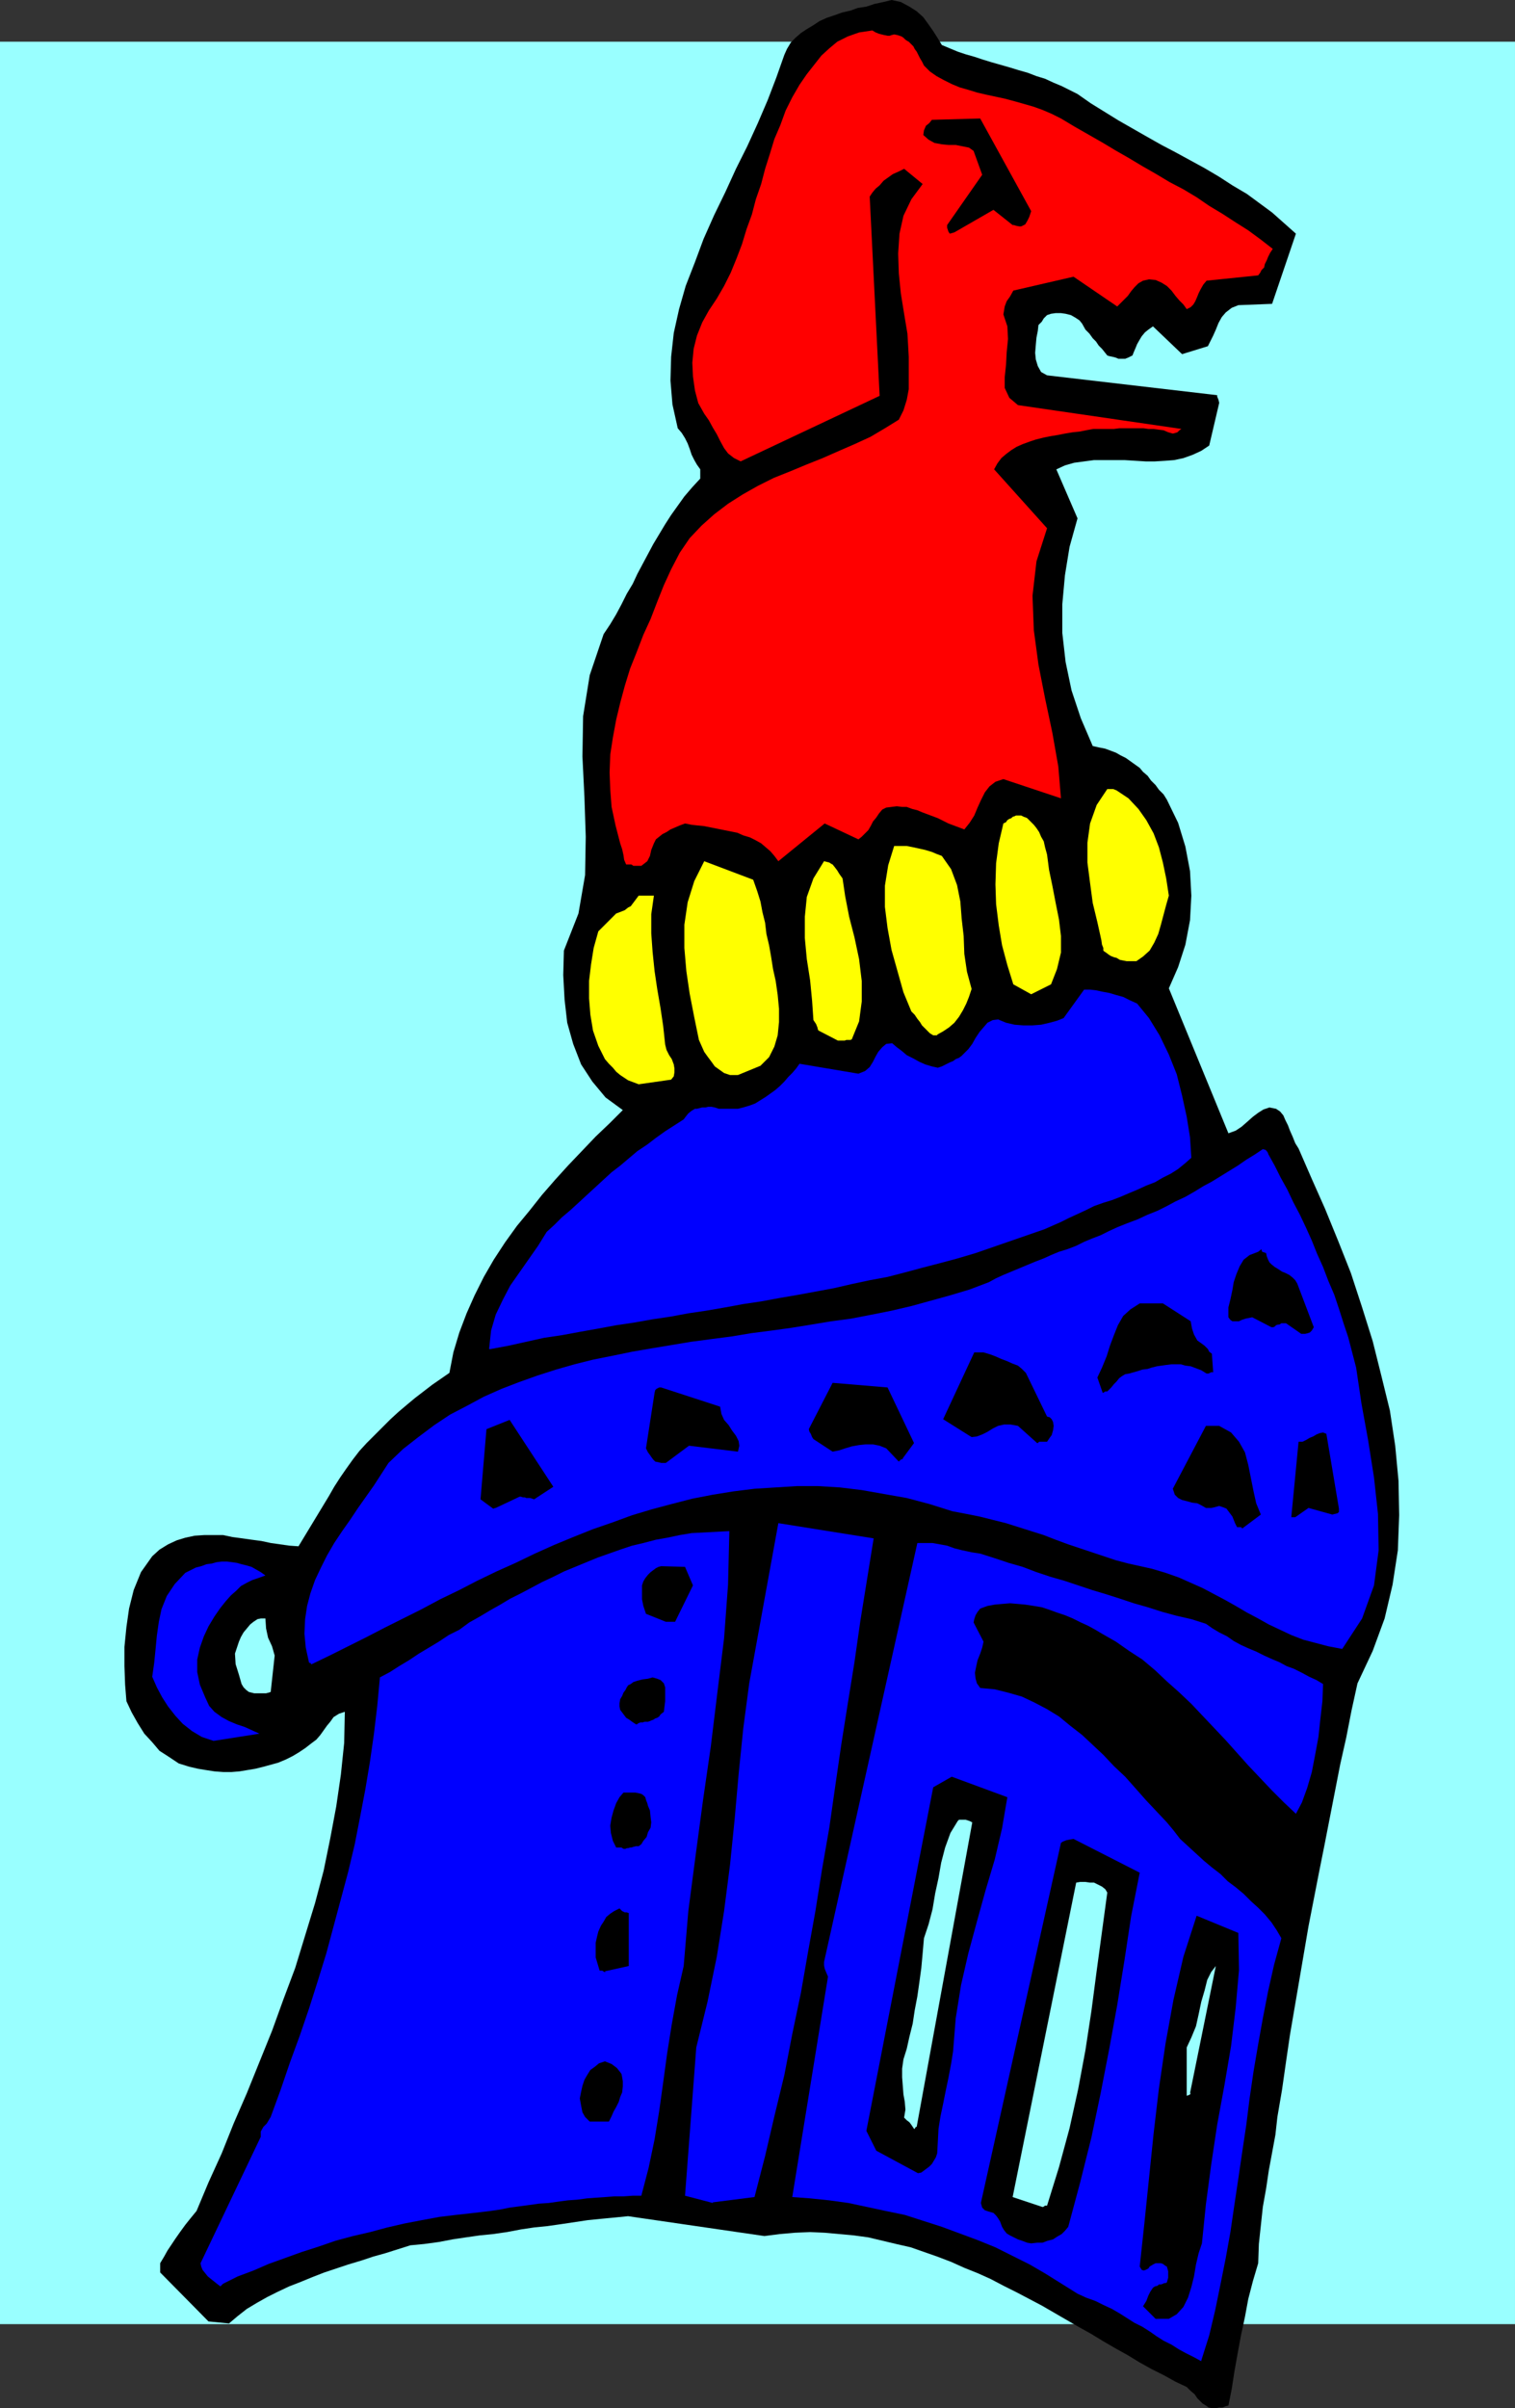 <?xml version="1.0" encoding="UTF-8" standalone="no"?>
<svg
   version="1.0"
   width="97.865mm"
   height="155.54mm"
   id="svg37"
   sodipodi:docname="Helmet 03.wmf"
   xmlns:inkscape="http://www.inkscape.org/namespaces/inkscape"
   xmlns:sodipodi="http://sodipodi.sourceforge.net/DTD/sodipodi-0.dtd"
   xmlns="http://www.w3.org/2000/svg"
   xmlns:svg="http://www.w3.org/2000/svg">
  <rect width="100%" height="100%" fill="#333333" stroke="none"/>
  <sodipodi:namedview
     id="namedview37"
     pagecolor="#ffffff"
     bordercolor="#000000"
     borderopacity="0.25"
     inkscape:showpageshadow="2"
     inkscape:pageopacity="0.0"
     inkscape:pagecheckerboard="0"
     inkscape:deskcolor="#d1d1d1"
     inkscape:document-units="mm" />
  <defs
     id="defs1">
    <pattern
       id="WMFhbasepattern"
       patternUnits="userSpaceOnUse"
       width="6"
       height="6"
       x="0"
       y="0" />
  </defs>
  <path
     style="fill:#99ffff;fill-opacity:1;fill-rule:evenodd;stroke:none"
     d="M 369.882,567.346 H 0 V 10.18 H 369.882 V 567.346 Z"
     id="path1" />
  <path
     style="fill:#000000;fill-opacity:1;fill-rule:evenodd;stroke:none"
     d="m 296.843,587.868 0.808,-0.162 h 0.808 l 0.808,-0.323 0.646,-0.162 0.808,-4.04 0.646,-4.201 0.808,-4.525 0.808,-4.363 0.97,-4.525 0.808,-4.363 1.131,-4.363 1.293,-4.363 0.162,-4.686 0.485,-4.525 0.485,-4.525 0.808,-4.525 0.646,-4.363 0.808,-4.363 0.808,-4.363 0.485,-4.363 1.131,-6.625 0.97,-6.787 0.97,-6.625 1.131,-6.625 1.131,-6.625 1.131,-6.625 1.131,-6.625 1.293,-6.625 1.293,-6.625 1.293,-6.464 1.293,-6.625 1.293,-6.625 1.293,-6.625 1.454,-6.464 1.293,-6.625 1.454,-6.625 3.717,-7.918 2.909,-7.918 1.939,-8.241 1.293,-8.403 0.323,-8.564 -0.162,-8.403 -0.808,-8.564 -1.293,-8.564 -2.101,-8.564 -2.101,-8.403 -2.585,-8.241 -2.747,-8.403 -3.07,-7.756 -3.232,-7.918 -3.232,-7.272 -3.232,-7.433 -0.808,-1.293 -0.646,-1.616 -0.646,-1.454 -0.485,-1.293 -0.646,-1.293 -0.485,-1.131 -0.808,-0.97 -0.97,-0.646 -1.616,-0.323 -1.454,0.485 -1.293,0.808 -1.293,0.97 -1.454,1.293 -1.293,1.131 -1.454,0.97 -1.778,0.646 -14.543,-35.388 2.262,-5.171 1.778,-5.494 1.131,-5.979 0.323,-5.979 -0.323,-5.979 -1.131,-5.979 -1.778,-5.817 -2.747,-5.656 -0.808,-1.293 -1.131,-1.131 -0.808,-1.131 -1.131,-1.131 -0.808,-1.131 -1.131,-0.97 -0.808,-0.97 -1.131,-0.808 -1.131,-0.808 -1.131,-0.808 -1.293,-0.646 -1.131,-0.646 -1.293,-0.485 -1.293,-0.485 -1.616,-0.323 -1.454,-0.323 -2.909,-6.787 -2.262,-6.787 -1.454,-6.948 -0.808,-7.11 v -6.948 l 0.646,-7.11 1.131,-6.948 1.939,-6.948 -5.171,-11.958 2.101,-0.97 2.262,-0.646 2.424,-0.323 2.424,-0.323 h 2.424 2.424 2.585 l 2.585,0.162 2.585,0.162 h 2.262 l 2.585,-0.162 2.101,-0.162 2.262,-0.485 2.262,-0.808 2.101,-0.97 1.939,-1.293 2.424,-10.342 V 98.247 l -0.162,-0.646 -0.323,-0.808 v -0.323 l -41.529,-4.848 -1.454,-0.808 -0.808,-1.454 -0.485,-1.616 -0.162,-1.616 0.162,-1.939 0.162,-1.778 0.323,-1.616 0.162,-1.454 0.808,-0.808 0.485,-0.808 0.485,-0.485 0.323,-0.323 0.97,-0.323 1.131,-0.162 h 1.293 l 1.131,0.162 1.293,0.323 1.131,0.646 0.97,0.646 0.646,0.808 0.808,1.454 0.97,0.97 0.808,1.131 0.808,0.808 0.646,0.97 0.808,0.808 0.646,0.808 0.646,0.808 0.485,0.162 0.808,0.162 0.646,0.162 0.808,0.323 h 0.808 0.808 l 0.808,-0.323 0.97,-0.485 0.323,-0.808 0.485,-1.131 0.323,-0.808 0.646,-1.131 0.485,-0.808 0.808,-0.97 0.808,-0.646 1.131,-0.808 7.11,6.787 6.302,-1.939 0.646,-1.293 0.646,-1.293 0.646,-1.454 0.646,-1.616 0.808,-1.454 0.97,-1.131 1.454,-1.131 1.616,-0.646 8.241,-0.323 5.817,-17.129 -2.909,-2.585 -2.909,-2.585 -3.07,-2.262 -3.07,-2.262 -3.555,-2.101 -3.232,-2.101 -3.555,-2.101 -3.555,-1.939 -3.555,-1.939 -3.393,-1.778 -3.717,-2.101 -3.393,-1.939 -3.393,-1.939 -3.393,-2.101 -3.393,-2.101 -3.232,-2.262 -1.939,-0.97 -1.939,-0.97 -1.939,-0.808 -2.101,-0.97 -2.101,-0.646 -2.101,-0.808 -2.262,-0.646 -2.101,-0.646 -2.262,-0.646 -2.262,-0.646 -2.101,-0.646 -1.939,-0.646 -2.262,-0.646 -1.939,-0.646 -1.939,-0.808 -1.939,-0.808 L 228.975,9.372 227.843,7.595 226.712,5.979 225.42,4.201 223.804,2.747 222.026,1.616 219.925,0.485 217.663,0 l -1.939,0.485 -2.262,0.485 -1.939,0.646 -2.101,0.323 -1.778,0.646 -2.101,0.485 -1.778,0.646 -1.939,0.646 -1.778,0.808 -1.454,0.97 -1.616,0.97 -1.454,0.97 -1.293,1.131 -1.131,1.131 -0.97,1.616 -0.646,1.454 -1.939,5.494 -2.101,5.494 -2.424,5.656 -2.585,5.656 -2.747,5.494 -2.585,5.656 -2.747,5.656 -2.585,5.817 -2.101,5.656 -2.262,5.817 -1.616,5.656 -1.293,5.817 -0.646,5.817 -0.162,5.817 0.485,5.817 1.293,5.817 0.97,1.131 0.808,1.293 0.646,1.293 0.485,1.293 0.485,1.454 0.646,1.293 0.646,1.131 0.808,1.131 v 0.323 0.646 0.646 0.646 l -1.939,2.101 -1.939,2.262 -1.616,2.262 -1.616,2.262 -1.454,2.262 -1.454,2.424 -1.454,2.424 -1.293,2.424 -1.293,2.424 -1.293,2.424 -1.131,2.424 -1.454,2.424 -1.293,2.585 -1.293,2.424 -1.454,2.424 -1.616,2.424 -3.393,10.019 -1.616,10.019 -0.162,9.857 0.485,9.857 0.323,9.695 -0.162,9.372 -1.616,9.372 -3.555,9.049 -0.162,5.979 0.323,5.979 0.646,5.656 1.454,5.171 1.939,5.009 2.747,4.201 3.232,3.878 4.201,3.07 -3.232,3.232 -3.393,3.232 -3.232,3.393 -3.393,3.555 -3.232,3.555 -3.232,3.717 -3.07,3.878 -3.07,3.717 -2.909,4.04 -2.747,4.201 -2.424,4.201 -2.262,4.525 -1.939,4.363 -1.778,4.686 -1.454,4.848 -0.97,5.009 -2.101,1.454 -2.101,1.454 -2.101,1.616 -2.101,1.616 -1.939,1.616 -2.101,1.778 -1.939,1.778 -1.939,1.939 -1.939,1.939 -1.939,1.939 -1.778,1.939 -1.616,2.101 -1.616,2.262 -1.454,2.101 -1.454,2.262 -1.293,2.262 -7.433,12.281 -2.262,-0.162 -2.262,-0.323 -2.262,-0.323 -2.262,-0.485 -2.424,-0.323 -2.262,-0.323 -2.424,-0.323 -2.262,-0.485 h -2.262 -2.262 l -2.424,0.162 -2.262,0.485 -2.101,0.646 -2.101,0.97 -2.101,1.293 -1.778,1.616 -2.747,3.878 -1.778,4.363 -1.131,4.525 -0.646,4.525 -0.485,4.848 v 4.686 l 0.162,4.525 0.323,4.04 1.293,2.747 1.454,2.585 1.616,2.585 1.939,2.101 1.778,2.101 2.262,1.454 2.424,1.616 2.585,0.808 2.101,0.485 1.939,0.323 2.101,0.323 2.101,0.162 h 2.101 l 1.939,-0.162 1.939,-0.323 1.939,-0.323 1.939,-0.485 1.778,-0.485 1.778,-0.485 1.939,-0.808 1.616,-0.808 1.616,-0.97 1.454,-0.97 1.454,-1.131 1.293,-0.97 0.97,-1.131 0.808,-1.131 0.808,-1.131 0.808,-0.97 0.808,-1.131 1.293,-0.808 1.454,-0.485 -0.162,7.595 -0.808,7.756 -1.131,7.756 -1.454,7.756 -1.616,7.918 -2.101,7.918 -2.424,7.918 -2.424,7.918 -2.909,7.756 -2.747,7.595 -3.07,7.595 -3.07,7.595 -3.232,7.433 -2.909,7.272 -3.232,7.11 -2.909,6.948 -1.454,1.778 -1.293,1.616 -1.293,1.778 -1.131,1.616 -0.97,1.454 -0.97,1.454 -0.808,1.454 -0.97,1.616 v 0.485 0.323 0.808 0.646 l 11.796,11.958 5.009,0.485 2.101,-1.778 2.262,-1.778 2.424,-1.454 2.585,-1.454 2.585,-1.293 2.747,-1.293 2.909,-1.131 2.747,-1.131 2.909,-1.131 2.909,-0.97 2.909,-0.97 3.232,-0.97 2.909,-0.97 2.909,-0.808 3.07,-0.97 3.07,-0.97 3.393,-0.323 3.555,-0.485 3.393,-0.646 3.232,-0.485 3.393,-0.485 3.232,-0.323 3.393,-0.485 3.393,-0.646 3.232,-0.485 3.232,-0.323 3.393,-0.485 3.232,-0.485 3.232,-0.485 3.232,-0.323 3.393,-0.323 3.232,-0.323 33.288,4.848 3.717,-0.485 3.717,-0.323 3.717,-0.162 3.555,0.162 3.555,0.323 3.555,0.323 3.555,0.485 3.393,0.808 3.393,0.808 3.555,0.808 3.232,1.131 3.232,1.131 3.393,1.293 3.232,1.454 3.232,1.293 3.232,1.454 3.07,1.616 3.232,1.616 3.07,1.616 3.07,1.616 3.07,1.778 3.07,1.778 3.07,1.778 2.909,1.616 2.909,1.778 3.07,1.778 2.909,1.616 2.909,1.778 2.909,1.616 2.909,1.454 2.909,1.616 2.747,1.293 0.97,0.97 0.97,0.808 0.646,0.97 0.646,0.646 0.646,0.646 0.808,0.485 0.646,0.485 0.808,0.162 h 0.162 0.485 0.323 v 0 z"
     id="path2" />
  <path
     style="fill:#0000ff;fill-opacity:1;fill-rule:evenodd;stroke:none"
     d="m 293.288,576.234 1.939,-6.14 1.454,-6.14 1.293,-6.302 1.293,-6.464 1.131,-6.302 0.97,-6.625 0.97,-6.464 0.97,-6.625 0.97,-6.464 0.808,-6.464 0.97,-6.625 1.131,-6.625 1.131,-6.302 1.293,-6.625 1.454,-6.464 1.778,-6.464 -1.131,-1.939 -1.293,-1.939 -1.616,-1.939 -1.616,-1.616 -1.778,-1.616 -1.778,-1.778 -1.939,-1.616 -1.939,-1.454 -1.778,-1.778 -2.101,-1.616 -1.939,-1.616 -1.939,-1.778 -1.939,-1.778 -1.939,-1.778 -1.616,-2.101 -1.616,-1.939 -2.585,-2.747 -2.585,-2.747 -2.424,-2.747 -2.585,-2.909 -2.747,-2.585 -2.585,-2.747 -2.585,-2.424 -2.585,-2.424 -2.909,-2.262 -2.747,-2.262 -2.909,-1.778 -3.07,-1.616 -3.07,-1.454 -3.393,-0.97 -3.232,-0.808 -3.555,-0.323 -0.808,-1.131 -0.323,-1.131 -0.162,-1.454 0.323,-1.616 0.323,-1.454 0.646,-1.616 0.485,-1.454 0.323,-1.454 -2.424,-4.686 0.162,-0.808 0.323,-0.97 0.485,-0.808 0.646,-0.808 1.778,-0.646 1.778,-0.323 1.778,-0.162 1.939,-0.162 1.939,0.162 1.778,0.162 2.101,0.323 1.939,0.323 1.939,0.646 1.778,0.646 1.939,0.646 1.939,0.808 1.939,0.97 1.778,0.808 1.778,0.97 1.616,0.97 3.393,1.939 3.232,2.262 3.232,2.101 3.07,2.585 2.909,2.747 2.909,2.585 3.07,2.909 2.747,2.909 2.909,3.07 2.747,2.909 2.747,3.07 2.747,3.07 2.909,3.07 2.747,2.909 3.07,3.07 2.909,2.747 1.454,-2.747 1.293,-3.555 1.131,-3.878 0.808,-4.201 0.808,-4.363 0.485,-4.525 0.485,-4.201 0.162,-4.201 -1.616,-0.97 -1.778,-0.808 -1.778,-0.97 -1.939,-0.97 -1.778,-0.646 -1.778,-0.97 -1.939,-0.808 -1.778,-0.808 -1.939,-0.97 -1.939,-0.808 -1.778,-0.808 -1.778,-0.97 -1.616,-1.131 -1.939,-0.97 -1.616,-0.97 -1.616,-1.131 -3.555,-1.131 -3.555,-0.808 -3.555,-0.97 -3.555,-1.131 -3.393,-0.97 -3.393,-1.131 -3.555,-1.131 -3.232,-0.97 -3.393,-1.131 -3.393,-1.131 -3.393,-0.97 -3.393,-1.131 -3.393,-1.293 -3.393,-0.97 -3.393,-1.131 -3.555,-1.131 -2.101,-0.323 -2.262,-0.485 -1.939,-0.485 -1.778,-0.646 -1.778,-0.323 -1.778,-0.323 h -1.778 -1.939 l -22.784,102.287 v 0.808 l 0.162,0.808 0.323,0.808 0.485,1.131 -8.726,53.81 4.363,0.323 4.686,0.485 4.686,0.646 4.525,0.97 4.525,0.97 4.686,0.97 4.525,1.454 4.525,1.454 4.363,1.616 4.363,1.616 4.363,1.778 4.201,2.101 4.201,2.101 3.878,2.262 3.878,2.424 3.878,2.424 2.101,0.97 2.262,0.808 1.939,0.97 2.101,0.97 1.939,1.131 1.778,1.131 1.778,1.131 1.939,0.97 1.778,1.131 1.616,1.131 1.778,1.131 1.939,0.97 1.778,1.131 1.778,0.97 1.939,0.97 1.778,0.97 v 0 z"
     id="path3" />
  <path
     style="fill:#000000;fill-opacity:1;fill-rule:evenodd;stroke:none"
     d="m 282.784,566.054 h 0.323 0.646 0.808 0.808 l 1.939,-1.131 1.616,-1.778 1.131,-2.262 0.808,-2.585 0.646,-2.585 0.485,-2.909 0.646,-2.747 0.808,-2.424 0.97,-9.534 1.293,-9.695 1.454,-9.695 1.778,-9.695 1.616,-9.534 1.131,-9.372 0.808,-9.211 -0.162,-9.049 -10.18,-4.201 -3.232,10.019 -2.424,10.503 -1.939,10.665 -1.616,10.988 -1.293,10.988 -1.131,10.988 -1.131,10.988 -1.131,10.503 0.485,0.808 0.485,0.162 0.485,-0.162 0.646,-0.323 0.323,-0.485 0.808,-0.485 0.646,-0.323 h 0.808 0.485 l 0.485,0.162 0.646,0.485 0.323,0.162 0.323,1.131 v 0.808 0.808 l -0.323,1.131 -0.323,0.162 h -0.323 l -0.323,0.162 -0.485,0.162 h -0.485 l -0.323,0.323 -0.646,0.162 -0.485,0.323 -0.646,0.97 -0.485,0.97 -0.485,1.293 -0.808,1.293 3.07,3.07 h 0.162 0.323 0.162 0.162 v 0 z"
     id="path4" />
  <path
     style="fill:#0000ff;fill-opacity:1;fill-rule:evenodd;stroke:none"
     d="m 54.456,557.489 3.555,-1.778 3.878,-1.454 3.717,-1.616 4.04,-1.454 4.04,-1.454 4.04,-1.293 4.201,-1.454 4.201,-1.131 4.201,-0.97 4.201,-1.131 4.201,-0.97 4.201,-0.808 4.363,-0.808 4.04,-0.485 4.363,-0.485 4.04,-0.485 2.262,-0.323 2.424,-0.485 2.424,-0.323 2.424,-0.323 2.262,-0.323 2.424,-0.162 2.262,-0.323 2.424,-0.323 2.262,-0.162 2.424,-0.323 2.101,-0.162 2.424,-0.162 2.101,-0.162 h 2.262 l 2.262,-0.162 h 2.101 l 1.778,-6.787 1.454,-6.948 1.131,-6.948 0.97,-6.948 0.97,-7.11 1.131,-7.11 1.293,-7.11 1.616,-7.11 1.131,-13.412 1.778,-13.574 1.778,-13.25 1.939,-13.412 1.616,-13.25 1.616,-13.089 0.97,-13.089 0.323,-13.089 -3.07,0.162 -3.07,0.162 -3.07,0.162 -2.909,0.485 -3.07,0.646 -2.747,0.485 -3.07,0.808 -2.747,0.646 -2.909,0.97 -2.747,0.97 -2.747,0.97 -2.747,1.131 -2.747,1.131 -2.747,1.131 -2.585,1.293 -2.747,1.293 -2.424,1.293 -2.747,1.454 -2.585,1.293 -2.424,1.454 -2.585,1.454 -2.424,1.454 -2.585,1.454 -2.424,1.778 -2.585,1.293 -2.424,1.616 -2.424,1.454 -2.424,1.454 -2.424,1.616 -2.424,1.454 -2.262,1.454 -2.424,1.293 -0.646,6.948 -0.808,6.787 -0.97,6.787 -1.131,6.787 -1.293,6.787 -1.293,6.625 -1.616,6.787 -1.778,6.625 -1.778,6.625 -1.778,6.625 -2.101,6.787 -2.101,6.625 -2.262,6.625 -2.424,6.625 -2.262,6.625 -2.424,6.625 -0.97,1.616 -0.808,0.808 -0.646,1.131 v 1.293 l -14.705,30.864 0.162,0.808 0.323,0.808 0.646,0.808 0.646,0.808 0.808,0.646 0.808,0.646 0.808,0.646 0.646,0.485 0.162,-0.162 0.162,-0.162 0.162,-0.162 0.162,-0.162 z"
     id="path5" />
  <path
     style="fill:#000000;fill-opacity:1;fill-rule:evenodd;stroke:none"
     d="m 251.759,547.632 1.454,-0.162 h 1.293 l 1.293,-0.485 1.293,-0.323 0.97,-0.646 1.131,-0.646 0.808,-0.808 0.808,-0.97 2.909,-10.827 2.747,-10.988 2.262,-10.827 2.101,-10.827 1.939,-10.665 1.778,-10.988 1.616,-10.665 2.101,-10.665 -16.159,-8.241 -0.97,0.162 -0.808,0.162 -0.808,0.323 -0.485,0.323 -19.553,87.906 0.323,1.131 0.646,0.646 0.97,0.323 1.131,0.323 0.646,0.646 0.485,0.646 0.485,0.808 0.485,1.293 0.485,0.808 0.646,0.808 0.808,0.485 0.97,0.485 0.97,0.485 0.97,0.323 1.293,0.485 0.97,0.162 z"
     id="path6" />
  <path
     style="fill:#ffffff;fill-opacity:1;fill-rule:evenodd;stroke:none"
     d="m 286.663,538.745 2.262,-23.269 -2.262,23.269 z"
     id="path7" />
  <path
     style="fill:#99ffff;fill-opacity:1;fill-rule:evenodd;stroke:none"
     d="m 255.637,538.422 2.909,-9.372 2.585,-9.534 2.101,-9.534 1.778,-9.534 1.454,-9.534 1.293,-9.857 1.293,-9.534 1.293,-9.534 -0.485,-0.808 -0.808,-0.646 -0.97,-0.485 -0.97,-0.485 h -0.97 l -1.131,-0.162 h -1.293 l -0.97,0.162 -15.513,76.756 7.272,2.424 h 0.162 l 0.485,-0.323 h 0.323 z"
     id="path8" />
  <path
     style="fill:#0000ff;fill-opacity:1;fill-rule:evenodd;stroke:none"
     d="m 174.034,537.614 10.18,-1.293 2.585,-10.019 2.262,-9.695 2.424,-10.019 1.939,-10.019 2.101,-10.019 1.778,-10.18 1.778,-9.857 1.616,-10.18 1.778,-10.18 1.454,-10.18 1.454,-10.019 1.616,-10.18 1.616,-10.019 1.454,-10.18 1.616,-10.019 1.616,-10.019 -23.269,-3.717 -7.11,39.105 -1.454,10.988 -1.131,11.15 -0.97,10.988 -1.131,11.15 -1.454,11.311 -1.778,11.15 -2.262,10.988 -2.747,11.15 -2.747,36.196 6.787,1.778 v 0 z"
     id="path9" />
  <path
     style="fill:#000000;fill-opacity:1;fill-rule:evenodd;stroke:none"
     d="m 224.127,530.504 0.808,-0.162 0.646,-0.485 0.646,-0.485 0.646,-0.485 0.646,-0.646 0.485,-0.808 0.485,-0.808 0.323,-0.97 0.162,-2.909 0.162,-3.07 0.485,-3.07 0.646,-3.07 0.646,-3.232 0.646,-3.07 0.646,-3.393 0.485,-3.07 0.646,-8.08 1.293,-8.08 1.778,-7.756 2.101,-7.756 2.101,-7.595 2.262,-7.595 1.778,-7.595 1.293,-7.595 -13.574,-5.009 -4.525,2.585 -16.321,83.866 2.424,4.848 z"
     id="path10" />
  <path
     style="fill:#99ffff;fill-opacity:1;fill-rule:evenodd;stroke:none"
     d="m 223.804,519.192 13.574,-74.332 -0.323,-0.162 -0.323,-0.162 -0.485,-0.162 -0.485,-0.162 h -0.485 -0.485 -0.646 l -0.323,0.323 -1.778,2.909 -1.293,3.555 -0.97,3.717 -0.646,3.717 -0.808,3.717 -0.646,3.878 -0.97,3.717 -1.131,3.393 -0.323,3.717 -0.323,3.555 -0.485,3.555 -0.485,3.393 -0.646,3.393 -0.485,3.232 -0.808,3.232 -0.646,2.909 -0.808,2.585 -0.323,2.262 v 2.101 l 0.162,2.101 0.162,2.101 0.323,1.778 0.162,1.939 -0.323,1.939 0.646,0.646 0.646,0.485 0.485,0.646 0.646,0.97 h 0.162 l 0.162,-0.323 0.162,-0.162 z"
     id="path11" />
  <path
     style="fill:#000000;fill-opacity:1;fill-rule:evenodd;stroke:none"
     d="m 145.27,517.9 h 0.323 0.485 0.323 0.485 0.485 0.485 0.323 0.485 l 0.646,-1.293 0.485,-1.131 0.646,-1.131 0.646,-1.293 0.323,-1.131 0.485,-1.131 0.162,-1.454 v -1.293 l -0.162,-0.97 -0.162,-0.808 -0.485,-0.646 -0.646,-0.808 -0.646,-0.485 -0.646,-0.485 -0.808,-0.323 -0.808,-0.323 -1.454,0.485 -0.97,0.808 -1.131,0.808 -0.808,1.293 -0.646,1.131 -0.485,1.454 -0.323,1.454 -0.323,1.616 0.323,1.778 0.323,1.616 0.646,1.131 1.131,1.131 h 0.162 0.162 0.323 z"
     id="path12" />
  <path
     style="fill:#99ffff;fill-opacity:1;fill-rule:evenodd;stroke:none"
     d="m 290.541,510.951 6.302,-31.026 -1.131,1.454 -0.97,1.939 -0.646,2.585 -0.808,2.747 -0.646,3.07 -0.646,2.909 -1.131,2.747 -1.131,2.424 v 3.232 3.07 2.747 2.909 -0.162 l 0.485,-0.162 0.323,-0.162 0.162,-0.323 v 0 z"
     id="path13" />
  <path
     style="fill:#000000;fill-opacity:1;fill-rule:evenodd;stroke:none"
     d="m 147.694,481.218 5.817,-1.293 v -12.927 l -0.485,-0.162 h -0.485 l -0.646,-0.323 -0.646,-0.646 -1.293,0.646 -0.97,0.646 -0.97,0.808 -0.646,1.131 -0.646,0.97 -0.646,1.454 -0.323,1.293 -0.323,1.454 v 1.939 1.616 l 0.485,1.616 0.485,1.616 h 0.323 0.323 l 0.485,0.323 h 0.323 v 0 z"
     id="path14" />
  <path
     style="fill:#000000;fill-opacity:1;fill-rule:evenodd;stroke:none"
     d="m 152.219,451.324 h 0.485 l 0.323,-0.162 h 0.323 l 0.485,-0.162 h 0.323 l 0.485,-0.162 0.646,-0.162 h 0.646 l 0.646,-0.485 0.485,-0.808 0.808,-0.97 0.323,-1.131 0.646,-1.131 0.162,-1.293 -0.162,-1.293 -0.162,-1.616 -0.485,-1.131 -0.162,-0.646 -0.323,-0.808 -0.162,-0.646 -0.485,-0.485 -0.485,-0.323 -0.646,-0.162 -0.808,-0.162 h -0.808 -0.646 -0.808 -0.646 l -0.97,1.131 -0.808,1.454 -0.646,1.778 -0.485,1.778 -0.323,1.939 0.162,1.778 0.485,1.939 0.808,1.616 h 0.485 0.485 0.323 z"
     id="path15" />
  <path
     style="fill:#0000ff;fill-opacity:1;fill-rule:evenodd;stroke:none"
     d="m 52.032,424.985 11.311,-1.778 -1.778,-0.808 -1.778,-0.808 -1.939,-0.646 -1.939,-0.808 -1.778,-0.97 -1.778,-1.293 -1.293,-1.454 -0.97,-2.101 -1.293,-3.07 -0.646,-3.07 v -3.07 l 0.646,-2.909 0.97,-2.747 1.131,-2.424 1.454,-2.424 1.454,-2.101 1.293,-1.616 1.293,-1.454 1.293,-1.131 1.131,-1.131 1.454,-0.808 1.293,-0.646 1.454,-0.485 1.778,-0.646 -1.131,-0.808 -1.131,-0.646 -1.131,-0.646 -1.131,-0.323 -1.293,-0.323 -1.131,-0.323 -1.131,-0.162 -1.293,-0.162 h -1.293 l -1.293,0.162 -1.131,0.323 -1.293,0.162 -1.293,0.485 -1.293,0.323 -1.293,0.646 -1.293,0.646 -2.585,2.747 -1.939,2.909 -1.293,3.232 -0.646,3.07 -0.485,3.393 -0.323,3.393 -0.323,3.232 -0.485,3.393 1.131,2.585 1.293,2.424 1.454,2.262 1.778,2.262 1.778,1.939 2.262,1.778 2.424,1.454 2.909,0.97 v 0 z"
     id="path16" />
  <path
     style="fill:#000000;fill-opacity:1;fill-rule:evenodd;stroke:none"
     d="m 156.582,420.46 h 0.323 l 0.485,-0.162 h 0.323 0.485 l 0.485,-0.162 0.323,-0.162 0.485,-0.162 0.485,-0.323 0.485,-0.162 0.485,-0.323 0.323,-0.485 0.808,-0.646 0.162,-1.293 0.162,-1.293 v -1.778 -1.616 l -0.323,-0.97 -0.808,-0.808 -0.808,-0.323 -1.131,-0.323 -1.131,0.323 -1.293,0.162 -1.293,0.323 -0.97,0.323 -0.646,0.485 -0.646,0.323 -0.323,0.485 -0.323,0.646 -0.485,0.646 -0.323,0.808 -0.485,0.808 -0.162,0.97 v 0.808 l 0.162,0.808 0.485,0.646 0.485,0.646 0.485,0.646 0.808,0.485 0.646,0.485 0.97,0.646 h 0.162 l 0.485,-0.323 0.485,-0.162 h 0.162 z"
     id="path17" />
  <path
     style="fill:#99ffff;fill-opacity:1;fill-rule:evenodd;stroke:none"
     d="m 62.374,413.35 h 0.485 0.485 0.323 0.485 0.323 0.485 l 0.646,-0.162 0.485,-0.162 0.97,-8.888 -0.646,-2.262 -0.97,-2.101 -0.485,-2.262 -0.162,-2.424 h -1.131 l -0.808,0.162 -0.97,0.646 -0.808,0.646 -0.808,0.97 -0.808,0.97 -0.646,1.131 -0.485,1.131 -0.97,2.909 0.162,2.585 0.808,2.585 0.646,2.262 0.485,0.808 0.646,0.646 0.646,0.485 1.293,0.323 h 0.162 z"
     id="path18" />
  <path
     style="fill:#0000ff;fill-opacity:1;fill-rule:evenodd;stroke:none"
     d="m 76.109,406.24 4.363,-2.101 4.525,-2.262 4.525,-2.262 4.363,-2.262 4.525,-2.262 4.525,-2.262 4.525,-2.424 4.686,-2.262 4.363,-2.262 4.686,-2.262 4.686,-2.101 4.686,-2.262 4.686,-2.101 4.686,-1.939 4.848,-1.939 4.686,-1.616 4.848,-1.778 4.848,-1.454 4.848,-1.293 5.009,-1.293 5.009,-0.97 5.009,-0.808 5.171,-0.646 5.171,-0.323 5.171,-0.323 h 5.171 l 5.333,0.323 5.332,0.646 5.494,0.97 5.494,0.97 5.494,1.454 5.656,1.778 3.393,0.646 3.232,0.646 3.232,0.808 3.232,0.808 3.07,0.97 3.07,0.97 3.07,0.97 2.909,1.131 3.07,1.131 2.909,0.97 2.909,0.97 2.909,0.97 2.909,0.97 3.07,0.808 2.909,0.646 2.909,0.646 3.232,0.97 3.232,1.131 2.909,1.293 2.909,1.293 2.747,1.454 2.747,1.454 2.585,1.454 2.747,1.616 2.747,1.454 2.585,1.454 2.747,1.293 2.747,1.293 2.909,1.131 3.07,0.808 3.07,0.808 3.393,0.646 4.848,-7.433 2.909,-8.08 1.131,-8.564 -0.162,-8.888 -0.97,-8.888 -1.454,-9.211 -1.616,-8.888 -1.293,-8.726 -0.97,-3.717 -0.97,-3.717 -1.131,-3.393 -1.131,-3.555 -1.131,-3.393 -1.454,-3.393 -1.293,-3.393 -1.454,-3.232 -1.293,-3.232 -1.454,-3.232 -1.454,-3.07 -1.616,-3.07 -1.454,-3.07 -1.616,-2.909 -1.454,-2.909 -1.616,-2.909 v -0.162 l -0.323,-0.485 -0.323,-0.323 -0.646,-0.162 -1.939,1.293 -2.101,1.293 -2.101,1.454 -2.101,1.293 -2.101,1.293 -2.101,1.293 -2.101,1.131 -2.101,1.293 -2.262,1.293 -2.424,1.131 -2.101,1.131 -2.262,1.131 -2.424,0.97 -2.424,1.131 -2.585,0.97 -2.424,0.97 -2.101,0.97 -1.939,0.97 -2.101,0.808 -1.939,0.808 -1.939,0.97 -2.101,0.808 -2.101,0.646 -1.939,0.808 -1.778,0.808 -2.101,0.808 -1.939,0.808 -1.939,0.808 -1.939,0.808 -1.939,0.808 -1.778,0.808 -1.778,0.97 -4.686,1.778 -4.848,1.454 -4.686,1.293 -4.686,1.293 -4.848,1.131 -4.848,0.97 -5.009,0.97 -4.848,0.646 -4.848,0.808 -5.009,0.808 -4.686,0.646 -5.009,0.646 -4.848,0.808 -5.009,0.646 -4.848,0.646 -4.848,0.808 -4.848,0.808 -4.686,0.808 -4.686,0.97 -4.848,0.97 -4.525,1.131 -4.525,1.293 -4.525,1.454 -4.525,1.616 -4.201,1.616 -4.363,1.939 -4.201,2.262 -4.04,2.101 -3.878,2.585 -3.878,2.909 -3.717,2.909 -3.555,3.393 -1.778,2.747 -1.778,2.747 -1.939,2.747 -1.939,2.747 -1.939,2.909 -1.939,2.747 -1.939,2.909 -1.778,3.07 -1.454,2.909 -1.454,3.07 -1.131,3.232 -0.808,3.07 -0.485,3.232 -0.162,3.555 0.323,3.393 0.808,3.717 v 0 h 0.323 l 0.162,0.323 h 0.162 z"
     id="path19" />
  <path
     style="fill:#000000;fill-opacity:1;fill-rule:evenodd;stroke:none"
     d="m 162.399,395.898 h 0.646 0.485 0.646 0.646 l 4.363,-8.888 -1.939,-4.525 -5.817,-0.162 -0.646,0.162 -0.646,0.323 -0.646,0.485 -0.646,0.485 -0.646,0.646 -0.646,0.808 -0.485,0.808 -0.323,0.97 v 1.778 1.616 l 0.323,1.616 0.646,1.939 4.848,1.939 v 0 z"
     id="path20" />
  <path
     style="fill:#000000;fill-opacity:1;fill-rule:evenodd;stroke:none"
     d="m 303.306,373.114 4.525,-3.393 -1.131,-2.747 -0.646,-2.909 -0.646,-3.232 -0.646,-3.232 -0.808,-3.07 -1.454,-2.585 -1.939,-2.262 -2.909,-1.616 h -0.646 -0.808 -0.808 -0.97 l -8.08,15.351 0.485,1.454 0.808,0.808 0.97,0.485 1.293,0.323 1.131,0.323 1.293,0.162 0.97,0.485 1.131,0.646 h 0.646 0.646 l 0.808,-0.162 1.131,-0.323 0.97,0.323 0.808,0.323 0.485,0.646 0.485,0.646 0.485,0.646 0.323,0.808 0.323,0.808 0.485,0.97 h 0.323 0.323 0.323 z"
     id="path21" />
  <path
     style="fill:#000000;fill-opacity:1;fill-rule:evenodd;stroke:none"
     d="m 316.234,370.367 3.232,-2.262 5.817,1.616 0.646,-0.162 0.646,-0.162 0.323,-0.323 v -0.808 l -3.07,-18.26 -0.808,-0.323 -0.808,0.162 -0.808,0.323 -0.808,0.485 -0.808,0.323 -0.808,0.485 -0.97,0.485 h -0.97 l -1.778,18.421 h 0.162 0.485 0.323 0.162 v 0 z"
     id="path22" />
  <path
     style="fill:#000000;fill-opacity:1;fill-rule:evenodd;stroke:none"
     d="m 121.032,368.105 5.817,-2.747 h 0.323 l 0.485,0.162 h 0.485 l 0.323,0.162 h 0.485 0.485 l 0.485,0.162 0.485,0.162 4.686,-3.07 -10.665,-16.321 -5.656,2.262 -1.454,17.129 3.07,2.262 h 0.162 l 0.323,-0.162 h 0.162 z"
     id="path23" />
  <path
     style="fill:#000000;fill-opacity:1;fill-rule:evenodd;stroke:none"
     d="m 161.429,357.116 h 0.162 0.485 0.323 0.162 l 5.656,-4.201 11.958,1.454 0.323,-1.454 -0.162,-1.131 -0.646,-1.293 -0.97,-1.293 -0.808,-1.293 -1.131,-1.293 -0.646,-1.454 -0.323,-1.778 -14.382,-4.686 h -0.485 l -0.646,0.323 -0.323,0.323 -0.162,0.646 -2.101,13.574 0.323,0.646 0.162,0.323 0.485,0.646 0.323,0.485 0.485,0.646 0.485,0.485 0.808,0.162 z"
     id="path24" />
  <path
     style="fill:#000000;fill-opacity:1;fill-rule:evenodd;stroke:none"
     d="m 220.41,355.985 2.747,-3.717 -6.464,-13.574 -13.412,-1.131 -5.817,11.311 0.162,0.646 0.323,0.485 0.323,0.808 0.323,0.485 4.686,3.07 1.616,-0.323 1.454,-0.485 1.616,-0.485 1.778,-0.323 1.616,-0.162 h 1.778 l 1.616,0.323 1.616,0.646 3.07,3.232 0.162,-0.162 0.323,-0.323 0.485,-0.162 z"
     id="path25" />
  <path
     style="fill:#000000;fill-opacity:1;fill-rule:evenodd;stroke:none"
     d="m 254.183,351.945 h 0.323 0.323 0.485 0.323 l 0.646,-0.97 0.485,-0.646 0.323,-1.131 0.162,-1.131 -0.162,-0.97 -0.323,-0.646 -0.485,-0.485 -0.646,-0.162 -5.171,-10.665 -0.97,-0.97 -0.97,-0.808 -1.293,-0.485 -1.454,-0.646 -1.293,-0.485 -1.454,-0.646 -1.293,-0.485 -1.616,-0.485 h -0.323 -0.485 -0.646 -0.808 l -7.595,16.321 6.948,4.363 1.293,-0.162 1.293,-0.485 1.293,-0.646 1.293,-0.808 1.293,-0.646 1.454,-0.323 h 1.616 l 1.778,0.323 4.686,4.201 h 0.162 l 0.323,-0.323 h 0.323 0.162 z"
     id="path26" />
  <path
     style="fill:#000000;fill-opacity:1;fill-rule:evenodd;stroke:none"
     d="m 270.342,339.665 0.485,-0.485 0.485,-0.485 0.646,-0.808 0.646,-0.646 0.646,-0.808 0.646,-0.485 0.808,-0.485 0.97,-0.162 1.131,-0.323 1.131,-0.323 0.97,-0.323 1.293,-0.162 0.97,-0.323 1.293,-0.323 1.131,-0.162 1.131,-0.162 1.293,-0.162 h 0.97 1.293 l 1.131,0.323 1.293,0.162 1.293,0.485 1.293,0.485 1.293,0.808 h 0.485 l 0.646,-0.323 h 0.323 0.162 l -0.323,-4.525 -0.646,-0.485 -0.323,-0.646 -0.808,-0.808 -0.646,-0.485 -1.131,-0.808 -0.808,-1.454 -0.485,-1.454 -0.323,-1.778 -6.787,-4.363 h -5.656 l -2.262,1.454 -1.778,1.616 -1.293,2.262 -0.97,2.424 -0.97,2.585 -0.808,2.585 -1.131,2.747 -1.131,2.424 1.293,3.717 h 0.162 l 0.485,-0.323 h 0.323 0.162 z"
     id="path27" />
  <path
     style="fill:#0000ff;fill-opacity:1;fill-rule:evenodd;stroke:none"
     d="m 119.739,329.323 4.363,-0.808 4.363,-0.97 4.363,-0.97 4.363,-0.646 4.363,-0.808 4.525,-0.808 4.363,-0.808 4.363,-0.646 4.525,-0.808 4.363,-0.646 4.363,-0.808 4.363,-0.646 4.686,-0.808 4.363,-0.808 4.363,-0.646 4.363,-0.808 4.686,-0.808 4.363,-0.808 4.363,-0.808 4.201,-0.97 4.525,-0.97 4.363,-0.808 4.363,-1.131 4.201,-1.131 4.363,-1.131 4.201,-1.131 4.363,-1.293 4.201,-1.454 4.201,-1.454 4.201,-1.454 4.201,-1.454 4.04,-1.778 1.939,-0.97 2.101,-0.97 2.101,-0.97 1.939,-0.97 2.262,-0.808 2.101,-0.646 2.101,-0.808 2.262,-0.97 1.939,-0.808 2.101,-0.97 2.101,-0.808 1.939,-1.131 1.939,-0.97 1.778,-1.131 1.778,-1.454 1.454,-1.293 -0.323,-5.009 -0.808,-5.009 -1.131,-5.171 -1.293,-5.171 -1.939,-4.848 -2.262,-4.686 -2.585,-4.201 -2.909,-3.555 -1.778,-0.808 -1.616,-0.808 -1.778,-0.485 -1.616,-0.485 -1.778,-0.323 -1.454,-0.323 -1.454,-0.162 h -1.454 l -5.009,6.948 -1.616,0.646 -1.778,0.485 -2.101,0.485 -2.101,0.162 h -2.262 l -2.101,-0.162 -2.101,-0.485 -1.939,-0.808 -1.293,0.162 -1.293,0.646 -0.97,1.131 -0.97,1.131 -0.97,1.454 -0.808,1.454 -0.97,1.293 -1.131,1.131 -0.485,0.485 -0.646,0.485 -0.808,0.323 -0.646,0.485 -0.808,0.323 -0.97,0.485 -0.97,0.485 -0.97,0.323 -1.454,-0.323 -1.616,-0.485 -1.454,-0.646 -1.454,-0.808 -1.616,-0.808 -1.131,-0.97 -1.293,-0.97 -1.131,-0.97 -1.454,0.162 -0.97,0.808 -0.97,1.131 -0.646,1.131 -0.646,1.293 -0.808,1.293 -1.131,0.97 -1.616,0.646 -14.382,-2.424 -0.808,1.131 -0.97,1.131 -0.97,0.97 -0.97,1.131 -1.131,1.131 -1.131,0.97 -1.131,0.808 -1.131,0.808 -1.293,0.808 -1.293,0.808 -1.293,0.485 -1.616,0.485 -1.293,0.323 h -1.454 -1.616 -1.616 l -0.97,-0.323 -0.808,-0.162 h -0.808 l -0.646,0.162 h -0.808 l -0.646,0.162 -0.646,0.162 h -0.485 l -0.808,0.485 -0.808,0.646 -0.646,0.808 -0.485,0.646 -2.262,1.454 -2.262,1.454 -2.262,1.616 -2.101,1.616 -2.424,1.616 -2.101,1.778 -2.101,1.778 -2.101,1.616 -1.939,1.778 -2.101,1.939 -1.939,1.778 -2.101,1.939 -1.939,1.778 -2.101,1.778 -1.778,1.778 -1.939,1.778 -2.101,3.393 -2.262,3.232 -2.262,3.232 -2.262,3.232 -1.778,3.393 -1.778,3.717 -1.131,3.878 -0.485,4.525 h 0.323 z"
     id="path28" />
  <path
     style="fill:#000000;fill-opacity:1;fill-rule:evenodd;stroke:none"
     d="m 318.658,325.606 0.646,-0.162 0.485,-0.162 0.485,-0.485 0.485,-0.808 -4.04,-10.665 -0.485,-0.808 -0.646,-0.646 -0.808,-0.646 -0.97,-0.485 -0.808,-0.323 -0.97,-0.646 -0.808,-0.485 -0.808,-0.646 -0.485,-0.485 -0.323,-0.646 -0.323,-0.808 -0.162,-0.808 -0.97,-0.323 -0.162,-0.485 v -0.162 l -0.808,0.646 -2.101,0.808 -1.454,1.131 -0.97,1.616 -0.808,1.939 -0.646,1.939 -0.323,1.939 -0.485,2.262 -0.485,1.939 v 0.808 0.808 0.646 0.162 l 0.485,0.646 0.485,0.323 h 0.808 0.808 l 0.646,-0.323 0.97,-0.323 0.808,-0.162 0.808,-0.162 4.686,2.424 h 0.485 l 0.323,-0.162 0.323,-0.323 0.485,-0.162 h 0.323 l 0.485,-0.323 h 0.646 0.485 l 3.717,2.585 h 0.162 0.323 0.485 v 0 z"
     id="path29" />
  <path
     style="fill:#ffff00;fill-opacity:1;fill-rule:evenodd;stroke:none"
     d="m 155.935,264.686 7.918,-1.131 0.646,-0.808 0.162,-0.97 v -0.97 l -0.162,-0.97 -0.485,-1.293 -0.646,-0.97 -0.646,-1.293 -0.323,-1.293 -0.485,-4.525 -0.646,-4.363 -0.808,-4.686 -0.646,-4.363 -0.485,-4.686 -0.323,-4.525 v -4.686 l 0.646,-4.525 h -3.717 l -0.485,0.646 -0.485,0.646 -0.485,0.646 -0.485,0.646 -0.646,0.323 -0.808,0.646 -0.808,0.323 -1.293,0.485 -4.363,4.363 -1.131,4.04 -0.646,4.04 -0.485,4.04 v 4.201 l 0.323,4.04 0.646,3.878 1.293,3.717 1.616,3.232 0.97,1.131 0.97,0.97 0.808,0.97 0.97,0.808 0.97,0.646 0.97,0.646 1.293,0.485 1.293,0.485 z"
     id="path30" />
  <path
     style="fill:#ffff00;fill-opacity:1;fill-rule:evenodd;stroke:none"
     d="m 180.174,262.424 5.494,-2.262 2.101,-2.101 1.293,-2.585 0.808,-2.747 0.323,-3.232 v -3.232 l -0.323,-3.393 -0.485,-3.393 -0.646,-2.909 -0.485,-3.07 -0.485,-2.747 -0.646,-2.747 -0.323,-2.747 -0.646,-2.585 -0.485,-2.585 -0.808,-2.585 -0.97,-2.747 -11.958,-4.525 -2.424,4.848 -1.616,5.171 -0.808,5.494 v 5.656 l 0.485,5.656 0.808,5.494 1.131,5.817 1.131,5.494 0.646,1.454 0.646,1.454 0.808,1.131 0.97,1.293 0.808,1.131 1.131,0.808 1.131,0.808 1.454,0.485 h 0.323 0.646 0.646 z"
     id="path31" />
  <path
     style="fill:#ffff00;fill-opacity:1;fill-rule:evenodd;stroke:none"
     d="m 204.574,254.021 h 0.323 0.485 0.323 0.485 l 0.485,-0.162 h 0.485 0.485 l 0.323,-0.162 1.778,-4.363 0.646,-4.848 v -5.009 l -0.646,-5.333 -1.131,-5.333 -1.293,-5.009 -0.97,-5.009 -0.646,-4.363 -0.808,-1.131 -0.485,-0.808 -0.485,-0.646 -0.646,-0.808 -0.323,-0.162 -0.485,-0.323 -0.646,-0.162 -0.646,-0.162 -2.585,4.201 -1.616,4.525 -0.485,4.848 v 5.171 l 0.485,5.171 0.808,5.171 0.485,5.009 0.323,4.686 0.646,0.97 0.323,0.808 0.162,0.646 0.162,0.162 z"
     id="path32" />
  <path
     style="fill:#ffff00;fill-opacity:1;fill-rule:evenodd;stroke:none"
     d="m 228.813,252.567 1.454,-0.808 1.454,-0.97 1.293,-1.131 1.131,-1.454 0.97,-1.616 0.808,-1.616 0.646,-1.616 0.646,-1.939 -1.131,-4.201 -0.646,-4.363 -0.162,-4.363 -0.485,-4.201 -0.323,-4.201 -0.808,-4.04 -1.454,-3.878 -2.262,-3.232 -1.293,-0.485 -1.131,-0.485 -1.616,-0.485 -1.454,-0.323 -1.454,-0.323 -1.616,-0.323 h -1.454 -1.616 l -1.454,4.686 -0.808,5.009 v 5.171 l 0.646,5.171 0.97,5.333 1.454,5.171 1.454,5.171 1.939,4.686 0.808,0.808 0.646,0.97 0.646,0.808 0.485,0.808 0.646,0.646 0.646,0.646 0.646,0.646 0.808,0.485 h 0.162 0.485 0.323 v 0 0 z"
     id="path33" />
  <path
     style="fill:#ffff00;fill-opacity:1;fill-rule:evenodd;stroke:none"
     d="m 251.759,242.71 4.848,-2.424 1.454,-3.717 0.97,-4.04 v -4.04 l -0.485,-4.04 -0.808,-4.04 -0.808,-4.201 -0.808,-3.878 -0.485,-3.717 -0.485,-1.778 -0.323,-1.454 -0.646,-1.131 -0.485,-1.131 -0.646,-0.97 -0.646,-0.808 -0.808,-0.808 -0.808,-0.808 -0.323,-0.162 -0.485,-0.162 -0.646,-0.323 h -0.808 -0.485 l -0.323,0.162 -0.485,0.162 -0.323,0.323 -0.485,0.162 -0.485,0.323 -0.323,0.485 -0.646,0.323 -1.131,4.848 -0.646,4.848 -0.162,5.171 0.162,4.848 0.646,5.171 0.808,4.848 1.293,4.848 1.454,4.686 4.363,2.424 z"
     id="path34" />
  <path
     style="fill:#ffff00;fill-opacity:1;fill-rule:evenodd;stroke:none"
     d="m 275.028,234.63 h 0.323 0.485 0.646 0.97 l 1.616,-1.131 1.616,-1.454 1.131,-1.939 0.97,-2.101 0.646,-2.262 0.646,-2.424 0.646,-2.424 0.646,-2.262 -0.646,-4.201 -0.808,-3.878 -0.97,-3.717 -1.293,-3.393 -1.778,-3.232 -1.939,-2.747 -2.424,-2.585 -2.909,-1.939 -0.808,-0.323 h -0.97 -0.323 -0.162 l -2.585,3.878 -1.616,4.525 -0.646,4.686 v 4.848 l 0.646,5.009 0.646,4.848 1.131,4.686 0.97,4.363 0.162,1.131 0.323,0.808 v 0.646 l 0.162,0.162 0.485,0.323 0.646,0.485 0.485,0.323 0.808,0.323 0.646,0.162 0.808,0.485 0.808,0.162 z"
     id="path35" />
  <path
     style="fill:#ff0000;fill-opacity:1;fill-rule:evenodd;stroke:none"
     d="m 154.643,211.361 h 0.323 0.485 0.646 0.485 l 1.454,-1.131 0.646,-1.293 0.323,-1.454 0.646,-1.616 0.485,-0.97 0.808,-0.646 0.808,-0.646 0.97,-0.485 0.97,-0.646 1.131,-0.485 1.131,-0.485 1.293,-0.485 1.616,0.323 1.454,0.162 1.616,0.162 1.616,0.323 1.616,0.323 1.616,0.323 1.616,0.323 1.616,0.323 1.454,0.646 1.616,0.485 1.293,0.646 1.454,0.808 1.131,0.97 1.131,0.97 0.97,1.131 0.97,1.293 11.311,-9.211 8.241,3.878 0.808,-0.646 0.808,-0.808 0.808,-0.808 0.646,-1.131 0.485,-0.97 0.808,-0.97 0.646,-0.97 0.808,-0.97 0.97,-0.485 1.293,-0.162 1.293,-0.162 1.293,0.162 h 1.131 l 1.293,0.485 1.293,0.323 1.131,0.485 1.293,0.485 1.293,0.485 1.293,0.485 1.293,0.646 1.293,0.646 1.293,0.485 1.293,0.485 1.293,0.485 1.293,-1.616 1.131,-1.778 0.808,-1.939 0.808,-1.778 0.97,-1.939 1.131,-1.454 1.454,-1.131 1.939,-0.646 14.058,4.686 -0.646,-7.756 -1.454,-8.241 -1.778,-8.403 -1.616,-8.241 -1.131,-8.403 -0.323,-8.403 0.97,-8.403 2.585,-8.08 -12.927,-14.382 0.808,-1.454 0.97,-1.293 1.131,-0.97 1.293,-0.97 1.293,-0.808 1.454,-0.646 1.778,-0.646 1.454,-0.485 1.939,-0.485 1.616,-0.323 1.939,-0.323 1.616,-0.323 1.939,-0.323 1.616,-0.162 1.616,-0.323 1.778,-0.323 h 1.293 1.293 1.293 1.131 l 1.293,-0.162 h 1.293 1.131 1.293 1.131 1.131 l 1.131,0.162 h 1.293 l 1.131,0.162 1.293,0.162 1.131,0.485 1.131,0.323 0.646,-0.162 0.485,-0.162 0.485,-0.485 0.485,-0.323 -39.913,-5.817 -2.101,-1.778 -1.131,-2.424 v -2.585 l 0.323,-3.07 0.162,-3.07 0.323,-3.232 -0.162,-3.07 -0.97,-2.909 0.323,-1.939 0.485,-1.293 0.808,-1.131 0.808,-1.454 14.705,-3.393 10.665,7.272 0.808,-0.808 0.97,-0.97 0.808,-0.808 0.808,-1.131 0.808,-0.97 0.97,-0.97 1.131,-0.646 1.454,-0.323 1.616,0.162 1.454,0.646 1.293,0.808 1.131,1.131 0.97,1.293 0.97,1.131 0.97,0.97 0.808,1.131 0.97,-0.485 0.646,-0.646 0.485,-0.808 0.485,-1.131 0.323,-0.808 0.485,-0.97 0.646,-1.131 0.808,-0.97 12.604,-1.293 0.485,-0.646 0.323,-0.646 0.646,-0.646 0.162,-0.808 0.485,-0.97 0.323,-0.808 0.485,-0.97 0.646,-0.97 -2.909,-2.262 -3.07,-2.262 -3.07,-1.939 -3.232,-2.101 -3.232,-1.939 -3.07,-2.101 -3.232,-1.939 -3.393,-1.778 -3.232,-1.939 -3.393,-1.939 -3.232,-1.939 -3.393,-1.939 -3.232,-1.939 -3.393,-1.939 -3.393,-1.939 -3.232,-1.939 -2.262,-1.131 -2.262,-0.97 -2.262,-0.808 -2.262,-0.646 -2.262,-0.646 -2.424,-0.646 -2.262,-0.485 -2.262,-0.485 -2.101,-0.485 -2.101,-0.646 -2.262,-0.646 -1.939,-0.808 -1.939,-0.97 -1.778,-0.97 -1.616,-1.131 -1.454,-1.454 -0.485,-0.97 -0.485,-0.808 -0.485,-0.97 -0.323,-0.646 -0.485,-0.646 -0.323,-0.646 -0.646,-0.646 -0.485,-0.485 -0.323,-0.162 -0.485,-0.323 -0.162,-0.162 -0.323,-0.323 -0.485,-0.323 -0.485,-0.162 -0.485,-0.162 -0.808,-0.162 -0.646,0.162 -0.485,0.162 h -0.485 l -0.808,-0.162 -0.646,-0.162 -0.646,-0.162 -0.808,-0.323 -0.808,-0.485 -3.232,0.485 -2.747,0.97 -2.585,1.293 -1.939,1.616 -1.939,1.778 -1.778,2.262 -1.778,2.262 -1.778,2.585 -1.778,3.07 -1.616,3.232 -1.293,3.555 -1.454,3.393 -1.131,3.717 -1.131,3.555 -0.97,3.717 -1.293,3.717 -0.97,3.717 -1.293,3.555 -1.131,3.717 -1.293,3.393 -1.454,3.555 -1.616,3.232 -1.778,3.07 -1.939,2.909 -1.616,2.909 -1.293,3.232 -0.808,3.232 -0.323,3.393 0.162,3.393 0.485,3.393 0.808,3.07 1.454,2.585 1.131,1.616 0.97,1.778 0.97,1.616 0.808,1.616 0.97,1.778 0.97,1.293 1.454,1.131 1.616,0.808 33.934,-15.998 -2.424,-48.639 0.646,-0.97 0.808,-0.97 0.97,-0.808 0.97,-1.131 1.131,-0.808 1.131,-0.808 1.454,-0.646 1.293,-0.646 4.525,3.717 -2.747,3.717 -1.939,4.04 -0.97,4.363 -0.323,4.848 0.162,4.848 0.485,4.848 0.808,5.009 0.808,4.848 0.162,2.747 0.162,2.909 v 2.585 2.747 2.585 l -0.485,2.585 -0.808,2.585 -1.131,2.262 -3.393,2.101 -3.555,2.101 -3.878,1.778 -3.717,1.616 -4.04,1.778 -4.04,1.616 -3.878,1.616 -4.04,1.616 -3.878,1.939 -3.717,2.101 -3.555,2.262 -3.393,2.585 -3.07,2.747 -2.909,3.07 -2.424,3.555 -2.101,4.04 -1.778,3.878 -1.616,4.04 -1.616,4.201 -1.778,3.878 -1.616,4.201 -1.616,4.04 -1.293,4.201 -1.131,4.201 -0.97,4.04 -0.808,4.363 -0.646,4.201 -0.162,4.363 0.162,4.201 0.323,4.201 0.97,4.525 1.131,4.363 0.485,1.454 0.323,1.454 0.162,1.131 0.485,1.131 h 0.485 0.485 0.323 z"
     id="path36" />
  <path
     style="fill:#000000;fill-opacity:1;fill-rule:evenodd;stroke:none"
     d="m 233.014,56.718 9.534,-5.494 4.686,3.717 h 0.323 l 0.485,0.162 0.808,0.162 h 0.485 l 0.97,-0.485 0.485,-0.808 0.485,-0.97 0.485,-1.454 -12.443,-22.623 -11.796,0.323 -0.646,0.808 -0.808,0.646 -0.485,1.131 -0.162,1.131 1.293,1.131 1.454,0.808 1.778,0.323 1.616,0.162 h 1.778 l 1.616,0.323 1.616,0.323 1.131,0.808 2.101,5.817 -8.564,12.281 v 0.646 l 0.323,0.97 0.323,0.485 z"
     id="path37" />
</svg>
